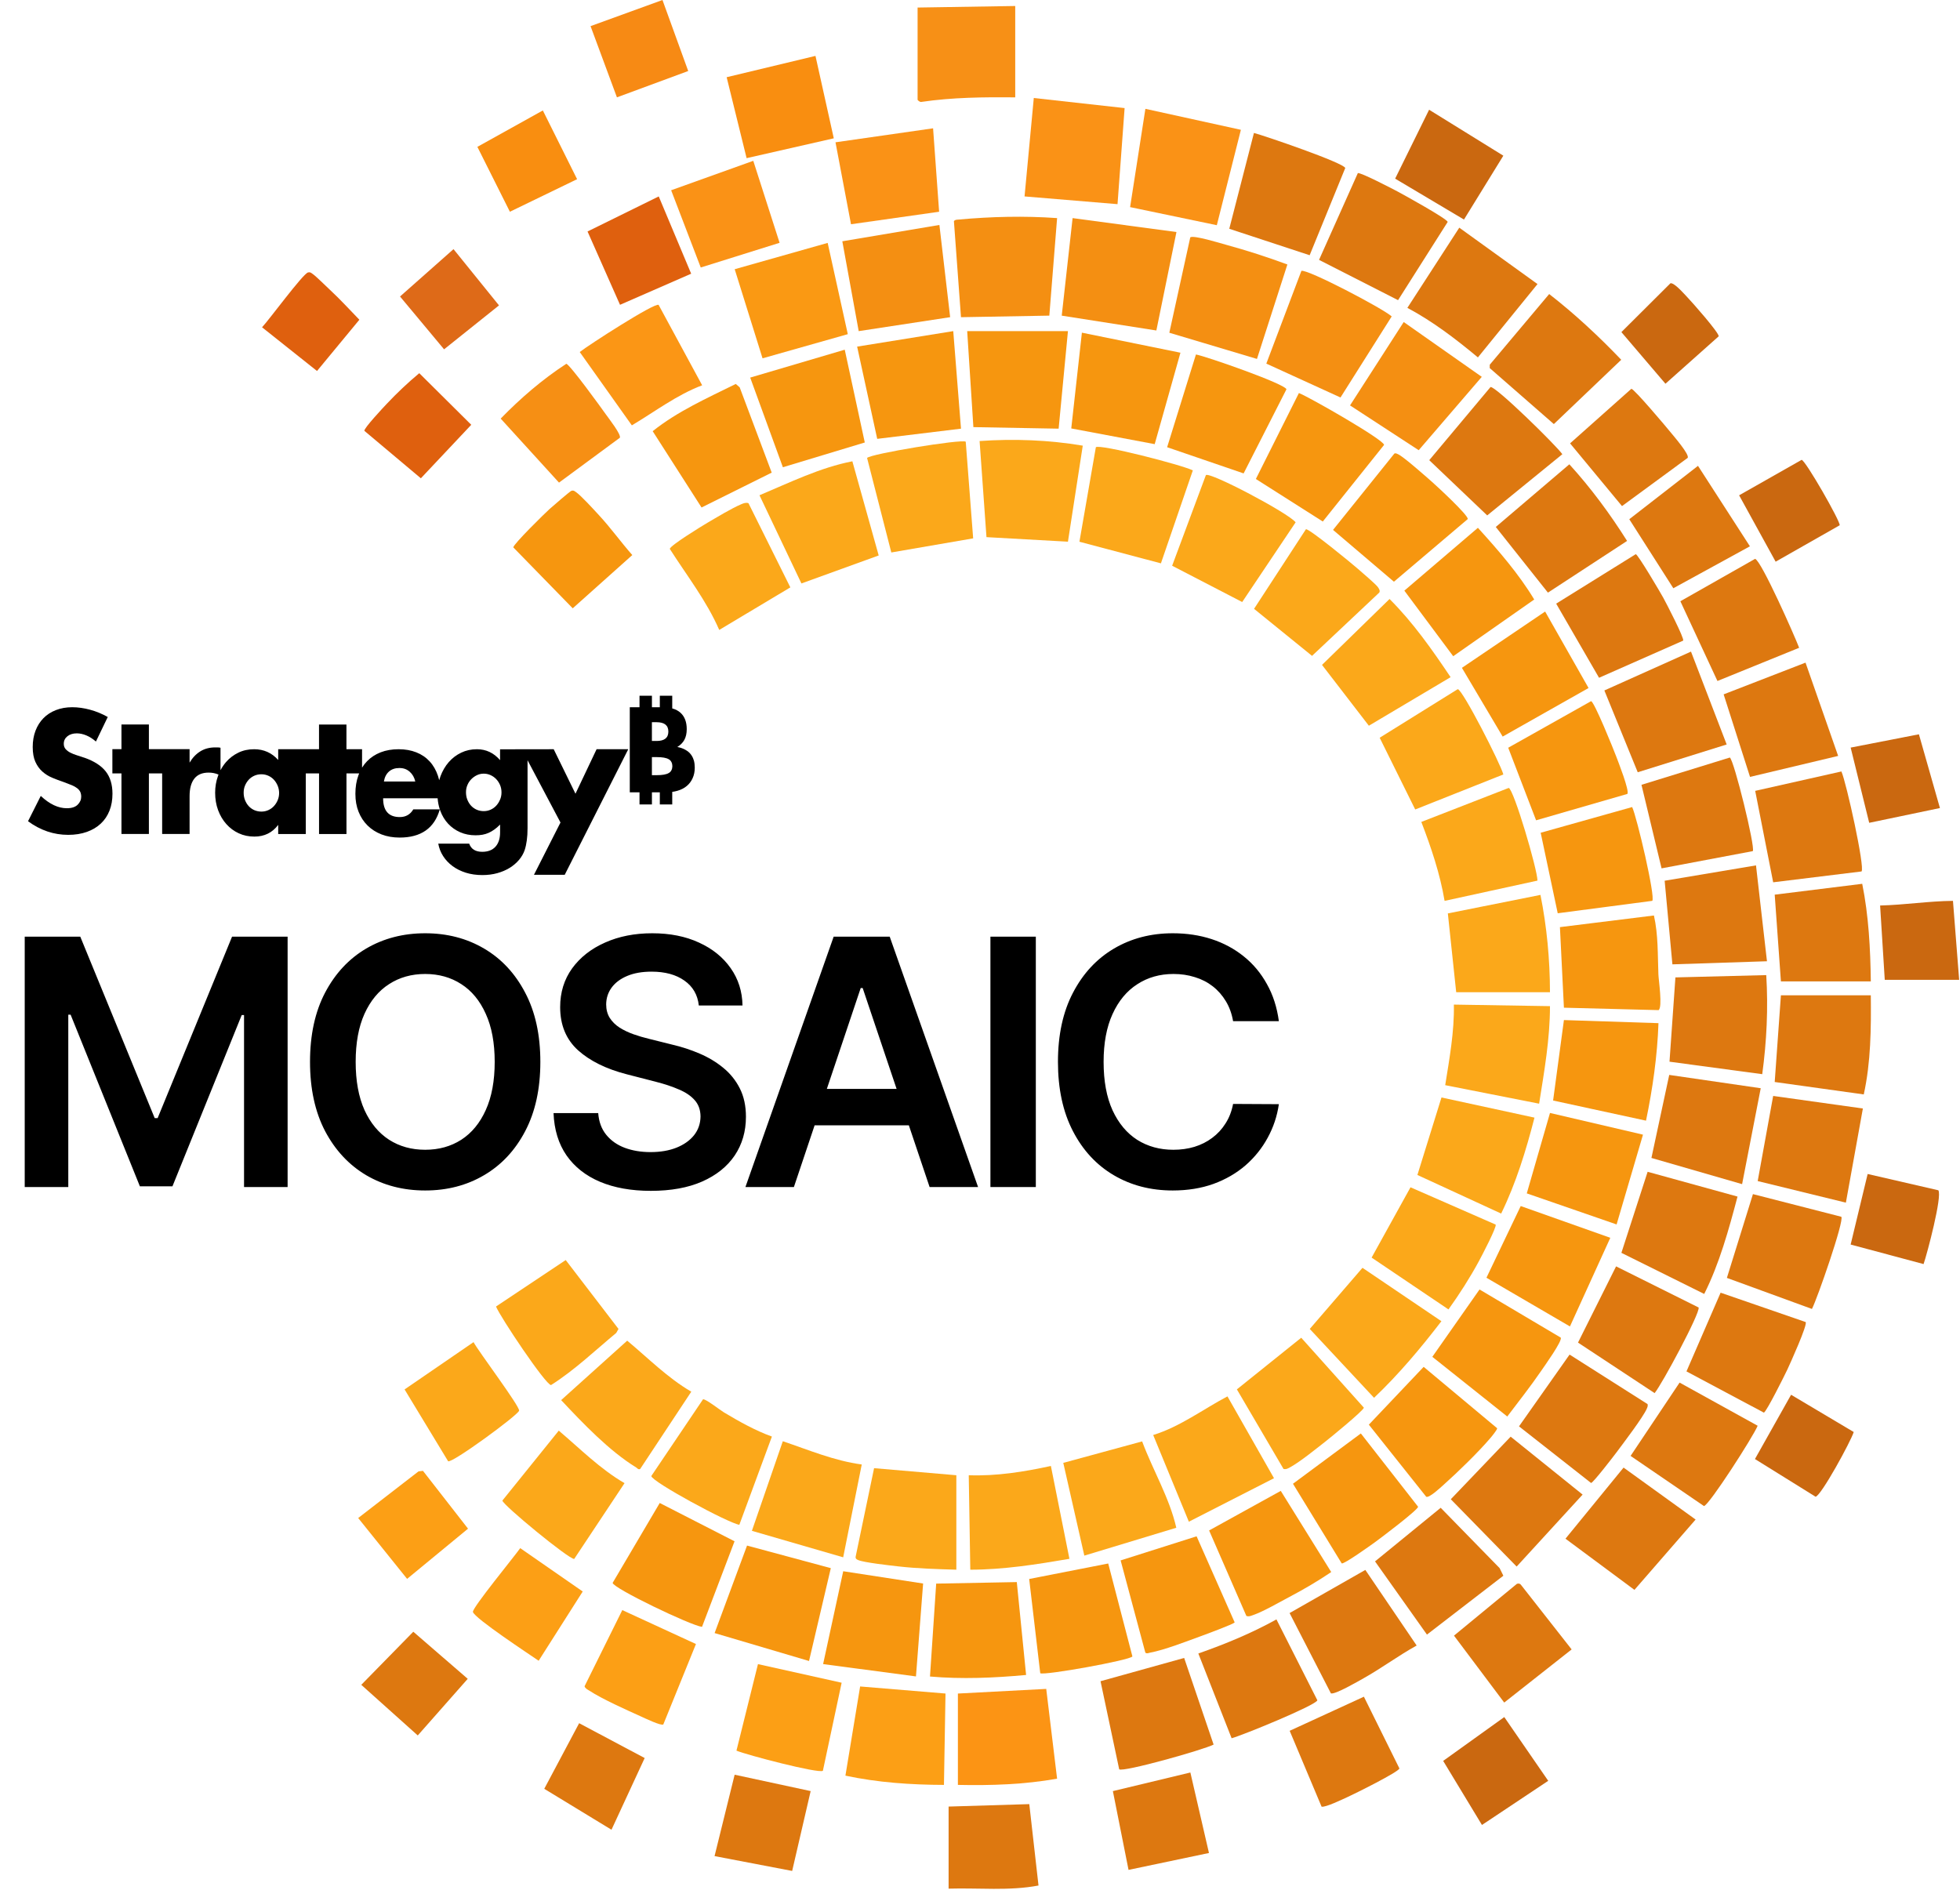 <svg width="448" height="432" xmlns="http://www.w3.org/2000/svg" xmlns:xlink="http://www.w3.org/1999/xlink" xml:space="preserve" overflow="hidden"><g transform="translate(-104 -164)"><g><path d="M19.268 173.215C18.717 173.017 18.154 172.838 17.591 172.665 17.028 172.491 16.52 172.293 16.068 172.058 15.616 171.829 15.257 171.55 14.979 171.235 14.7 170.919 14.564 170.516 14.564 170.027 14.564 169.322 14.843 168.746 15.394 168.306 15.944 167.867 16.663 167.644 17.541 167.644 18.235 167.644 18.946 167.799 19.689 168.102 20.426 168.405 21.169 168.876 21.905 169.514L24.604 163.905C23.31 163.174 21.961 162.617 20.556 162.239 19.151 161.862 17.801 161.67 16.508 161.67 15.121 161.67 13.871 161.893 12.751 162.332 11.63 162.772 10.683 163.391 9.91 164.183 9.136 164.976 8.535 165.929 8.108 167.044 7.681 168.158 7.471 169.396 7.471 170.764 7.471 172.132 7.675 173.265 8.077 174.156 8.48 175.048 9.012 175.785 9.668 176.373 10.324 176.961 11.073 177.431 11.915 177.784 12.757 178.137 13.617 178.465 14.49 178.756 15.226 179.022 15.858 179.27 16.378 179.487 16.898 179.703 17.319 179.945 17.64 180.198 17.962 180.452 18.191 180.737 18.334 181.04 18.47 181.344 18.544 181.709 18.544 182.124 18.544 182.811 18.272 183.418 17.733 183.956 17.189 184.495 16.365 184.761 15.257 184.761 14.286 184.761 13.308 184.532 12.317 184.068 11.327 183.604 10.324 182.898 9.309 181.944L6.4 187.732C9.216 189.806 12.274 190.846 15.573 190.846 17.164 190.846 18.587 190.617 19.85 190.165 21.107 189.714 22.171 189.076 23.032 188.259 23.898 187.442 24.554 186.457 25.006 185.306 25.458 184.161 25.681 182.873 25.681 181.455 25.681 179.356 25.167 177.648 24.14 176.342 23.112 175.036 21.49 173.989 19.274 173.209L19.268 173.215Z" fill="#000000" fill-rule="nonzero" fill-opacity="1" transform="matrix(1.001 0 0 1 104 164)"/><path d="M131.399 181.431C129.747 178.045 128.094 174.659 126.435 171.272 122.35 171.278 118.265 171.284 114.186 171.291L114.186 173.767C112.756 172.108 110.992 171.272 108.894 171.272 107.6 171.272 106.405 171.532 105.31 172.058 104.214 172.585 103.267 173.303 102.469 174.219 101.67 175.135 101.045 176.212 100.581 177.444 100.469 177.741 100.371 178.045 100.29 178.354 100.21 178.014 100.116 177.686 100.011 177.37 99.572 176.064 98.941 174.956 98.105 174.052 97.275 173.148 96.26 172.455 95.059 171.984 93.859 171.508 92.51 171.272 91.012 171.272 89.514 171.272 88.121 171.508 86.908 171.984 85.695 172.461 84.661 173.136 83.813 174.021 83.386 174.46 83.003 174.949 82.674 175.488L82.674 171.272 79.109 171.272 79.109 165.626 72.845 165.626 72.845 171.272C69.738 171.272 66.631 171.272 63.523 171.272L63.523 173.73C62.069 172.096 60.237 171.272 58.021 171.272 56.709 171.272 55.508 171.532 54.425 172.058 53.341 172.585 52.407 173.297 51.621 174.2 51.132 174.764 50.711 175.389 50.352 176.07L50.352 170.932C50.098 170.882 49.875 170.857 49.677 170.857L49.139 170.857C47.845 170.857 46.719 171.155 45.747 171.755 44.775 172.356 43.958 173.216 43.29 174.337L43.29 171.26 33.999 171.26 33.999 165.614 27.735 165.614 27.735 171.26 25.661 171.26 25.661 176.794 27.735 176.794 27.735 186.198 27.735 190.649 33.999 190.649C33.999 186.031 33.999 181.412 33.999 176.794L37.026 176.794 37.026 190.649 43.29 190.649 43.29 186.198 43.29 182.001C43.29 180.243 43.655 178.905 44.379 177.989 45.103 177.073 46.192 176.615 47.647 176.615 48.445 176.615 49.194 176.763 49.9 177.067 49.857 177.166 49.819 177.271 49.782 177.376 49.343 178.583 49.126 179.865 49.126 181.208 49.126 182.651 49.349 183.981 49.801 185.201 50.253 186.421 50.878 187.485 51.689 188.389 52.493 189.293 53.441 189.999 54.523 190.494 55.607 190.996 56.795 191.243 58.089 191.243 60.373 191.243 62.186 190.352 63.523 188.569L63.523 190.655 69.825 190.655 69.825 176.8 72.852 176.8 72.852 190.655 79.115 190.655 79.115 176.8 82.012 176.8C81.956 176.943 81.894 177.079 81.845 177.228 81.38 178.484 81.152 179.896 81.152 181.462 81.152 183.028 81.393 184.347 81.876 185.566 82.358 186.786 83.045 187.838 83.937 188.717 84.829 189.596 85.893 190.277 87.137 190.754 88.381 191.231 89.755 191.466 91.253 191.466 96.143 191.466 99.201 189.318 100.427 185.015 100.463 185.121 100.494 185.226 100.531 185.325 100.959 186.483 101.559 187.479 102.332 188.309 103.107 189.138 104.023 189.788 105.087 190.253 106.146 190.717 107.316 190.946 108.584 190.946 109.16 190.946 109.692 190.903 110.175 190.816 110.658 190.729 111.122 190.587 111.561 190.395 112.001 190.197 112.434 189.949 112.861 189.646 113.288 189.343 113.734 188.959 114.192 188.494L114.192 190.29C114.192 191.683 113.839 192.772 113.14 193.552 112.434 194.332 111.425 194.722 110.113 194.722 108.566 194.722 107.575 194.097 107.136 192.853L100.074 192.853C100.259 193.88 100.624 194.828 101.181 195.694 101.732 196.561 102.444 197.316 103.31 197.966 104.177 198.616 105.186 199.118 106.337 199.489 107.489 199.854 108.757 200.04 110.144 200.04 111.37 200.04 112.502 199.892 113.555 199.601 114.607 199.309 115.541 198.907 116.377 198.393 117.206 197.879 117.918 197.273 118.506 196.58 119.094 195.886 119.528 195.131 119.806 194.326 120.016 193.688 120.178 192.958 120.289 192.128 120.406 191.299 120.462 190.358 120.462 189.306L120.462 173.792 127.983 188.024 121.929 199.972 128.954 199.972C133.788 190.407 138.622 180.837 143.457 171.272L136.227 171.272C134.624 174.659 133.014 178.045 131.412 181.431L131.399 181.431ZM63.406 182.929C63.189 183.443 62.899 183.895 62.539 184.285 62.181 184.675 61.753 184.978 61.258 185.201 60.763 185.424 60.237 185.529 59.686 185.529 59.135 185.529 58.572 185.418 58.077 185.201 57.581 184.978 57.155 184.675 56.795 184.285 56.437 183.895 56.158 183.437 55.947 182.911 55.737 182.384 55.638 181.815 55.638 181.208 55.638 180.602 55.743 180.075 55.947 179.58 56.158 179.078 56.437 178.633 56.795 178.243 57.155 177.853 57.581 177.549 58.077 177.327 58.572 177.104 59.11 176.998 59.686 176.998 60.261 176.998 60.763 177.11 61.258 177.327 61.753 177.549 62.181 177.853 62.539 178.243 62.899 178.633 63.183 179.091 63.406 179.617 63.622 180.143 63.734 180.7 63.734 181.283 63.734 181.864 63.622 182.421 63.406 182.929ZM88.82 176.373C89.433 175.835 90.219 175.569 91.191 175.569 92.163 175.569 92.9 175.847 93.543 176.41 94.187 176.974 94.614 177.716 94.824 178.645L87.663 178.645C87.824 177.667 88.214 176.912 88.82 176.373ZM94.373 185.021C93.679 186.192 92.652 186.78 91.291 186.78 88.752 186.78 87.484 185.35 87.484 182.49L99.931 182.49C99.999 183.387 100.166 184.229 100.427 185.015L94.373 185.015 94.373 185.021ZM114.174 182.805C113.957 183.332 113.666 183.79 113.307 184.18 112.948 184.57 112.521 184.873 112.026 185.096 111.53 185.319 111.004 185.424 110.453 185.424 109.902 185.424 109.339 185.313 108.844 185.096 108.349 184.873 107.922 184.57 107.563 184.18 107.204 183.79 106.925 183.332 106.715 182.805 106.504 182.279 106.405 181.709 106.405 181.103 106.405 180.496 106.517 179.964 106.733 179.456 106.95 178.942 107.247 178.497 107.619 178.119 107.99 177.741 108.417 177.438 108.9 177.203 109.383 176.974 109.902 176.856 110.46 176.856 111.017 176.856 111.506 176.968 112.001 177.184 112.496 177.407 112.929 177.71 113.3 178.1 113.672 178.491 113.963 178.942 114.186 179.456 114.403 179.97 114.514 180.533 114.514 181.14 114.514 181.747 114.403 182.285 114.186 182.805L114.174 182.805Z" fill="#000000" fill-rule="nonzero" fill-opacity="1" transform="matrix(1.001 0 0 1 104 164)"/><path d="M158.427 173.829C158.291 173.316 158.055 172.851 157.734 172.436 157.424 172.022 157.009 171.681 156.496 171.403 155.994 171.112 155.388 170.895 154.663 170.759 155.388 170.313 155.92 169.768 156.267 169.131 156.626 168.475 156.812 167.657 156.812 166.679 156.812 165.063 156.347 163.825 155.419 162.965 154.911 162.494 154.268 162.154 153.5 161.943L153.5 159.04 150.665 159.04 150.665 161.671 148.864 161.671 148.864 159.04 146.029 159.04 146.029 161.671 143.807 161.671 143.807 181.128 146.029 181.128 146.029 183.889 148.864 183.889 148.864 181.128 150.665 181.128 150.665 183.889 153.5 183.889 153.5 181.023C153.927 180.961 154.336 180.881 154.719 180.763 155.542 180.521 156.242 180.162 156.812 179.68 157.393 179.196 157.845 178.602 158.154 177.897 158.483 177.191 158.644 176.38 158.644 175.47 158.644 174.888 158.575 174.337 158.439 173.817L158.427 173.829ZM152.615 167.243C152.615 168.673 151.717 169.385 149.916 169.385L148.858 169.385 148.858 165.094 149.916 165.094C151.717 165.094 152.615 165.806 152.615 167.236L152.615 167.243ZM152.701 176.714C152.15 177.042 151.241 177.203 149.965 177.203L148.858 177.203 148.858 173.074 149.965 173.074C151.241 173.074 152.15 173.235 152.701 173.563 153.803 174.139 153.809 176.139 152.701 176.714Z" fill="#000000" fill-rule="nonzero" fill-opacity="1" transform="matrix(1.001 0 0 1 104 164)"/><path d="M268.634 53.044 264.047 75.549 242.44 72.155 244.92 49.857 268.634 53.044Z" fill="#F48F12" fill-rule="nonzero" fill-opacity="1" transform="matrix(1.001 0 0 1 104 164)"/><path d="M287.02 82.051 267.008 76.064 271.791 54.254C272.547 53.7 278.691 55.608 280.032 55.974 284.734 57.259 289.397 58.765 293.964 60.462L287.019 82.051 287.02 82.051Z" fill="#F48F12" fill-rule="nonzero" fill-opacity="1" transform="matrix(1.001 0 0 1 104 164)"/><path d="M258.05 47.347 261.541 24.879 283.348 29.673 277.852 51.481 258.05 47.347Z" fill="#FA9216" fill-rule="nonzero" fill-opacity="1" transform="matrix(1.001 0 0 1 104 164)"/><path d="M241.381 49.857 239.606 72.152 219.434 72.511 217.82 50.557C218.079 50.195 218.496 50.23 218.886 50.193 226.344 49.506 233.911 49.327 241.379 49.857L241.381 49.857Z" fill="#F48F12" fill-rule="nonzero" fill-opacity="1" transform="matrix(1.001 0 0 1 104 164)"/><path d="M243.857 123.829 225.254 122.789 223.683 100.821C231.517 100.269 239.514 100.568 247.242 101.876L243.857 123.829Z" fill="#FBA81A" fill-rule="nonzero" fill-opacity="1" transform="matrix(1.001 0 0 1 104 164)"/><path d="M222.217 123.068 203.525 126.294 197.993 104.693C198.671 103.769 219.586 100.309 220.52 100.973L222.215 123.068 222.217 123.068Z" fill="#FBA81A" fill-rule="nonzero" fill-opacity="1" transform="matrix(1.001 0 0 1 104 164)"/><path d="M265.09 128.782 246.479 123.84 250.23 102.24C251.03 101.426 269.984 106.303 272.375 107.531L265.088 128.781 265.09 128.782Z" fill="#FBA81A" fill-rule="nonzero" fill-opacity="1" transform="matrix(1.001 0 0 1 104 164)"/><path d="M243.858 75.693 241.732 97.993 222.265 97.639 220.851 75.693 243.858 75.693Z" fill="#F6960F" fill-rule="nonzero" fill-opacity="1" transform="matrix(1.001 0 0 1 104 164)"/><path d="M255.18 46.671 233.948 44.902 236.06 22.403 256.797 24.707 255.18 46.671Z" fill="#FA9216" fill-rule="nonzero" fill-opacity="1" transform="matrix(1.001 0 0 1 104 164)"/><path d="M306.093 90.865 289.156 83.122 297.166 61.916C298.557 61.488 315.646 70.437 317.785 72.331L306.093 90.865Z" fill="#F48F12" fill-rule="nonzero" fill-opacity="1" transform="matrix(1.001 0 0 1 104 164)"/><path d="M318.402 103.674C318.726 103.544 318.955 103.707 319.232 103.831 320.48 104.383 325.648 108.972 327.034 110.196 328.182 111.212 335.331 117.814 335.152 118.659L318.294 132.978 304.391 121.134 318.402 103.674Z" fill="#F6960F" fill-rule="nonzero" fill-opacity="1" transform="matrix(1.001 0 0 1 104 164)"/><path d="M319.236 68.614 301.193 59.409 310.044 39.593C310.452 39.239 318.024 43.194 319.128 43.78 320.512 44.516 330.566 50.073 330.563 50.743L319.237 68.614 319.236 68.614Z" fill="#DD7810" fill-rule="nonzero" fill-opacity="1" transform="matrix(1.001 0 0 1 104 164)"/><path d="M263.667 101.531 244.615 97.94 247.043 76.047 269.547 80.63 263.667 101.531Z" fill="#F6960F" fill-rule="nonzero" fill-opacity="1" transform="matrix(1.001 0 0 1 104 164)"/><path d="M386.128 148.954 394.275 170.186 373.965 176.537 366.346 157.836 386.128 148.954Z" fill="#DD7810" fill-rule="nonzero" fill-opacity="1" transform="matrix(1.001 0 0 1 104 164)"/><path d="M231.822 1.371 231.822 22.253C224.663 22.191 217.469 22.249 210.375 23.299 210.079 23.38 209.526 22.936 209.526 22.784L209.526 1.725 231.822 1.371Z" fill="#F79016" fill-rule="nonzero" fill-opacity="1" transform="matrix(1.001 0 0 1 104 164)"/><path d="M194.631 105.45 200.644 126.978 183 133.376 173.424 113.215C180.333 110.31 187.256 106.885 194.629 105.452L194.631 105.45Z" fill="#FBA81A" fill-rule="nonzero" fill-opacity="1" transform="matrix(1.001 0 0 1 104 164)"/><path d="M299.048 58.345 280.695 52.3 286.33 30.391C288.844 31.062 306.829 37.215 307.179 38.409L299.05 58.344 299.048 58.345Z" fill="#DD7810" fill-rule="nonzero" fill-opacity="1" transform="matrix(1.001 0 0 1 104 164)"/><path d="M308.271 92.675 320.528 73.615 338.355 86.146 323.952 102.915 308.271 92.675Z" fill="#F48F12" fill-rule="nonzero" fill-opacity="1" transform="matrix(1.001 0 0 1 104 164)"/><path d="M275.357 108.607C276.249 107.804 294.148 117.243 295.849 119.4L283.646 137.623 267.65 129.326 275.357 108.607Z" fill="#FBA81A" fill-rule="nonzero" fill-opacity="1" transform="matrix(1.001 0 0 1 104 164)"/><path d="M189.71 358.477 184.736 379.702 163.177 373.318 170.582 353.315 189.71 358.477Z" fill="#F6960F" fill-rule="nonzero" fill-opacity="1" transform="matrix(1.001 0 0 1 104 164)"/><path d="M340.352 88.473C341.539 88.276 355.232 101.7 356.752 103.829L339.594 117.823 326.358 105.196 340.352 88.473Z" fill="#DD7810" fill-rule="nonzero" fill-opacity="1" transform="matrix(1.001 0 0 1 104 164)"/><path d="M425.066 199.214 404.893 201.692 400.787 180.789 420.474 176.355C421.594 178.873 425.901 198.398 425.066 199.214Z" fill="#DD7810" fill-rule="nonzero" fill-opacity="1" transform="matrix(1.001 0 0 1 104 164)"/><path d="M340.17 84.144 340.176 83.373 353.747 67.216C359.626 71.801 365.053 76.855 370.198 82.244L354.81 96.944 340.17 84.146 340.17 84.144Z" fill="#DD7810" fill-rule="nonzero" fill-opacity="1" transform="matrix(1.001 0 0 1 104 164)"/><path d="M192.892 79.94 197.468 101.152 178.765 106.811 171.303 86.316 192.892 79.94Z" fill="#F6960F" fill-rule="nonzero" fill-opacity="1" transform="matrix(1.001 0 0 1 104 164)"/><path d="M396.752 273.537C394.752 281.092 392.63 288.836 389.146 295.795L370.234 286.397 376.224 267.869 396.752 273.535 396.752 273.537Z" fill="#DD7810" fill-rule="nonzero" fill-opacity="1" transform="matrix(1.001 0 0 1 104 164)"/><path d="M384.336 146.447 365.13 154.937 355.341 137.991 373.517 126.68C374.083 126.848 379.139 135.438 379.821 136.685 380.502 137.933 384.669 145.974 384.336 146.448L384.336 146.447Z" fill="#DD7810" fill-rule="nonzero" fill-opacity="1" transform="matrix(1.001 0 0 1 104 164)"/><path d="M216.96 72.506 196.079 75.696 192.338 55.157 214.506 51.425 216.96 72.506Z" fill="#F48F12" fill-rule="nonzero" fill-opacity="1" transform="matrix(1.001 0 0 1 104 164)"/><path d="M358.349 106.139C363.27 111.545 367.638 117.469 371.533 123.654L353.459 135.475 341.552 120.465 358.349 106.139Z" fill="#DD7810" fill-rule="nonzero" fill-opacity="1" transform="matrix(1.001 0 0 1 104 164)"/><path d="M296.598 89.85C299.011 90.791 316.06 100.566 316.042 101.706L302.052 119.218 286.767 109.497 296.596 89.85 296.598 89.85Z" fill="#F6960F" fill-rule="nonzero" fill-opacity="1" transform="matrix(1.001 0 0 1 104 164)"/><path d="M321.363 70.377 333.216 52.047 351.078 64.937 337.469 81.704C332.445 77.512 327.155 73.463 321.363 70.377Z" fill="#DD7810" fill-rule="nonzero" fill-opacity="1" transform="matrix(1.001 0 0 1 104 164)"/><path d="M218.374 337.242 218.374 358.829C213.98 358.698 209.514 358.573 205.146 358.077 203.341 357.875 197.264 357.197 195.974 356.634 195.581 356.464 195.334 356.342 195.381 355.853L199.591 335.622 218.374 337.238 218.374 337.242Z" fill="#FBA81A" fill-rule="nonzero" fill-opacity="1" transform="matrix(1.001 0 0 1 104 164)"/><path d="M217.668 75.693 219.437 97.993 200.306 100.322 195.721 79.237 217.668 75.693Z" fill="#F6960F" fill-rule="nonzero" fill-opacity="1" transform="matrix(1.001 0 0 1 104 164)"/><path d="M293.081 335.798 282.433 317.609 297.126 305.804 311.432 321.795C311.311 322.493 303.757 328.669 302.571 329.594 300.345 331.328 296.953 334.106 294.594 335.418 294.118 335.683 293.652 335.949 293.081 335.798Z" fill="#FBA81A" fill-rule="nonzero" fill-opacity="1" transform="matrix(1.001 0 0 1 104 164)"/><path d="M266.506 102.233 273.085 81.032C275.587 81.511 293.497 87.777 293.75 88.993L283.972 108.22 266.506 102.233Z" fill="#F6960F" fill-rule="nonzero" fill-opacity="1" transform="matrix(1.001 0 0 1 104 164)"/><path d="M311.113 289.821 329.136 302.024C324.403 308.2 319.397 314.164 313.755 319.536L299.075 303.794 311.113 289.821Z" fill="#FBA81A" fill-rule="nonzero" fill-opacity="1" transform="matrix(1.001 0 0 1 104 164)"/><path d="M188.992 55.526 193.589 76.39 174.122 81.913 167.762 61.541 188.992 55.526Z" fill="#FA9913" fill-rule="nonzero" fill-opacity="1" transform="matrix(1.001 0 0 1 104 164)"/><path d="M358.486 303.222 339.421 292.09 347.245 275.701 367.702 282.958 358.486 303.222Z" fill="#F6960F" fill-rule="nonzero" fill-opacity="1" transform="matrix(1.001 0 0 1 104 164)"/><path d="M337.469 120.656C342.118 125.783 346.778 131.147 350.33 137.046L331.83 150.011 320.675 135.02 337.469 120.656Z" fill="#F6960F" fill-rule="nonzero" fill-opacity="1" transform="matrix(1.001 0 0 1 104 164)"/><path d="M402.394 245.555 381.219 242.702 382.57 223.433 403.312 222.908C403.776 230.469 403.408 238.068 402.394 245.555Z" fill="#DD7810" fill-rule="nonzero" fill-opacity="1" transform="matrix(1.001 0 0 1 104 164)"/><path d="M402.051 248.768 397.798 270.692 377.091 264.705 381.158 245.724 402.051 248.768Z" fill="#DD7810" fill-rule="nonzero" fill-opacity="1" transform="matrix(1.001 0 0 1 104 164)"/><path d="M344.95 328.419 361.379 341.661 346.317 358.115 331.28 342.726 344.95 328.419Z" fill="#DD7810" fill-rule="nonzero" fill-opacity="1" transform="matrix(1.001 0 0 1 104 164)"/><path d="M376.208 320.976C376.323 321.357 376.182 321.667 376.038 322.01 375.245 323.914 370.598 330.016 369.088 332.048 368.422 332.941 363.76 339.005 363.306 339.005L346.854 326.064 358.403 309.655 376.211 320.976 376.208 320.976Z" fill="#DD7810" fill-rule="nonzero" fill-opacity="1" transform="matrix(1.001 0 0 1 104 164)"/><path d="M239.962 335.117 244.196 356.339C236.722 357.626 229.178 358.822 221.56 358.832L221.206 337.238C227.542 337.466 233.816 336.454 239.964 335.117L239.962 335.117Z" fill="#FBA81A" fill-rule="nonzero" fill-opacity="1" transform="matrix(1.001 0 0 1 104 164)"/><path d="M369.021 289.49 387.872 298.894C388.24 300.156 379.53 316.39 377.821 318.462L360.326 306.914 369.021 289.49Z" fill="#DD7810" fill-rule="nonzero" fill-opacity="1" transform="matrix(1.001 0 0 1 104 164)"/><path d="M160.301 371.898C157.73 371.597 139.993 363.066 139.892 361.843L150.646 343.581 167.728 352.336 160.301 371.898Z" fill="#F6960F" fill-rule="nonzero" fill-opacity="1" transform="matrix(1.001 0 0 1 104 164)"/><path d="M353.926 230.002C353.93 237.516 352.614 244.919 351.446 252.3L330.003 248.069C330.97 241.98 332.099 235.863 331.981 229.65L353.926 230.004 353.926 230.002Z" fill="#FBA81A" fill-rule="nonzero" fill-opacity="1" transform="matrix(1.001 0 0 1 104 164)"/><path d="M420.451 278.151C421.187 278.979 414.928 296.965 413.744 299.223L394.323 292.127 400.272 272.973 420.451 278.151Z" fill="#DD7810" fill-rule="nonzero" fill-opacity="1" transform="matrix(1.001 0 0 1 104 164)"/><path d="M400.243 194.565 379.408 198.505 374.819 179.405 394.995 173.171C395.942 173.739 400.842 193.635 400.243 194.564L400.243 194.565Z" fill="#DD7810" fill-rule="nonzero" fill-opacity="1" transform="matrix(1.001 0 0 1 104 164)"/><path d="M284.603 369.402 276.093 349.859 292.455 340.813 303.975 359.37C300.938 361.43 297.717 363.318 294.476 365.03 292.225 366.221 288.468 368.4 286.229 369.171 285.699 369.354 285.184 369.619 284.603 369.402Z" fill="#F6960F" fill-rule="nonzero" fill-opacity="1" transform="matrix(1.001 0 0 1 104 164)"/><path d="M325.658 342.147 312.566 325.677 325.085 312.461 341.866 326.496C341.92 326.797 340.624 328.378 340.304 328.752 337.574 331.965 332.874 336.531 329.69 339.376 328.989 340 326.317 342.528 325.658 342.147Z" fill="#F6960F" fill-rule="nonzero" fill-opacity="1" transform="matrix(1.001 0 0 1 104 164)"/><path d="M350.387 255.489C348.477 262.954 346.147 270.527 342.778 277.42L323.654 268.597 329.152 250.883 350.387 255.489Z" fill="#FBA81A" fill-rule="nonzero" fill-opacity="1" transform="matrix(1.001 0 0 1 104 164)"/><path d="M356.378 305.771C356.858 306.443 352.608 312.362 351.882 313.429 349.45 316.988 346.762 320.381 344.173 323.814L327.062 310.168 337.843 294.772 356.378 305.771Z" fill="#F6960F" fill-rule="nonzero" fill-opacity="1" transform="matrix(1.001 0 0 1 104 164)"/><path d="M351.069 201.306 329.862 205.939C328.819 199.729 326.794 193.739 324.55 187.892L344.506 180.118C345.68 180.479 351.05 198.708 351.069 201.306Z" fill="#FBA81A" fill-rule="nonzero" fill-opacity="1" transform="matrix(1.001 0 0 1 104 164)"/><path d="M218.728 387.142 238.901 386.08 241.38 406.605C233.906 407.936 226.316 408.189 218.728 408.026L218.728 387.142Z" fill="#FC9414" fill-rule="nonzero" fill-opacity="1" transform="matrix(1.001 0 0 1 104 164)"/><path d="M377.28 205.932 355.696 208.77 351.802 190.366 372.694 184.491C373.792 186.848 378.067 205.165 377.28 205.932Z" fill="#F6960F" fill-rule="nonzero" fill-opacity="1" transform="matrix(1.001 0 0 1 104 164)"/><path d="M310.741 327.686 323.818 344.448C323.683 345.245 315.219 351.645 313.895 352.598 312.883 353.325 306.971 357.568 306.372 357.395L295.242 339.184 310.741 327.686Z" fill="#F6960F" fill-rule="nonzero" fill-opacity="1" transform="matrix(1.001 0 0 1 104 164)"/><path d="M332.512 226.818 330.605 208.804 351.754 204.569C353.21 211.847 353.914 219.368 353.926 226.818L332.512 226.818Z" fill="#FBA81A" fill-rule="nonzero" fill-opacity="1" transform="matrix(1.001 0 0 1 104 164)"/><path d="M157.852 318.135 146.169 335.821C145.652 335.971 145.569 335.645 145.288 335.472 139.105 331.683 133.077 325.334 128.133 320.064L143.216 306.475C148.004 310.462 152.432 314.978 157.852 318.135Z" fill="#FBA81A" fill-rule="nonzero" fill-opacity="1" transform="matrix(1.001 0 0 1 104 164)"/><path d="M311.763 358.88 323.485 376.166C319.321 378.464 315.489 381.338 311.338 383.664 310.089 384.365 304.867 387.411 303.906 387.107L294.467 368.746 311.763 358.883 311.763 358.88Z" fill="#DD7810" fill-rule="nonzero" fill-opacity="1" transform="matrix(1.001 0 0 1 104 164)"/><path d="M412.278 151.477 419.728 172.803 399.606 177.597 393.581 158.729 412.278 151.477Z" fill="#DD7810" fill-rule="nonzero" fill-opacity="1" transform="matrix(1.001 0 0 1 104 164)"/><path d="M260.798 329.498C263.255 336.102 267.038 342.39 268.601 349.242L247.599 355.613 242.793 334.41 260.798 329.501 260.798 329.498Z" fill="#FBA81A" fill-rule="nonzero" fill-opacity="1" transform="matrix(1.001 0 0 1 104 164)"/><path d="M371.594 181.49 350.755 187.521 344.39 170.931 363.306 160.288C364.006 160.302 368.502 171.445 369.056 172.934 369.501 174.126 372.15 180.842 371.594 181.49Z" fill="#F6960F" fill-rule="nonzero" fill-opacity="1" transform="matrix(1.001 0 0 1 104 164)"/><path d="M357.11 230.359 356.198 211.941 377.661 209.278C378.666 213.716 378.506 218.266 378.685 222.762 378.739 224.148 379.674 230.237 378.723 230.913L357.11 230.359Z" fill="#F6960F" fill-rule="nonzero" fill-opacity="1" transform="matrix(1.001 0 0 1 104 164)"/><path d="M378.701 233.895C378.438 241.401 377.373 248.853 375.856 256.183L354.64 251.577 357.11 233.185 378.701 233.893 378.701 233.895Z" fill="#F6960F" fill-rule="nonzero" fill-opacity="1" transform="matrix(1.001 0 0 1 104 164)"/><path d="M215.899 387.142 215.545 408.026C208.013 408.006 200.413 407.488 193.046 405.91L196.405 385.523 215.899 387.139 215.899 387.142Z" fill="#FC9F15" fill-rule="nonzero" fill-opacity="1" transform="matrix(1.001 0 0 1 104 164)"/><path d="M323.152 185.043 315.038 168.646 332.87 157.54C333.978 157.63 342.65 174.608 343.277 177.039L323.152 185.045 323.152 185.043Z" fill="#FBA81A" fill-rule="nonzero" fill-opacity="1" transform="matrix(1.001 0 0 1 104 164)"/><path d="M400.97 197.825 403.475 219.741 381.882 220.449 380.112 201.334 400.97 197.825Z" fill="#DD7810" fill-rule="nonzero" fill-opacity="1" transform="matrix(1.001 0 0 1 104 164)"/><path d="M352.819 139.796 362.736 157.278 343.123 168.381 333.818 152.667 352.819 139.796Z" fill="#F6960F" fill-rule="nonzero" fill-opacity="1" transform="matrix(1.001 0 0 1 104 164)"/><path d="M270.396 379.005 277.119 398.806C274.79 400.013 256.415 405.19 255.56 404.458L251.297 384.323 270.395 379.005 270.396 379.005Z" fill="#DD7810" fill-rule="nonzero" fill-opacity="1" transform="matrix(1.001 0 0 1 104 164)"/><path d="M312.568 165.898 301.874 151.993 317.294 136.93C322.65 142.272 327.027 148.524 331.235 154.799L312.568 165.9 312.568 165.898Z" fill="#FBA81A" fill-rule="nonzero" fill-opacity="1" transform="matrix(1.001 0 0 1 104 164)"/><path d="M412.31 302.215C412.8 302.789 408.774 311.695 408.138 313.06 407.498 314.424 403.411 322.627 402.774 322.928L385.094 313.5 392.89 295.507 412.307 302.217 412.31 302.215Z" fill="#DD7810" fill-rule="nonzero" fill-opacity="1" transform="matrix(1.001 0 0 1 104 164)"/><path d="M253.054 357.411 258.577 378.662C257.967 379.542 238.443 383.062 237.533 382.496L235.006 360.954 253.054 357.414 253.054 357.411Z" fill="#F6960F" fill-rule="nonzero" fill-opacity="1" transform="matrix(1.001 0 0 1 104 164)"/><path d="M427.187 227.526C427.267 235.091 427.2 242.81 425.578 250.184L405.242 247.344 406.659 227.526 427.187 227.526Z" fill="#DD7810" fill-rule="nonzero" fill-opacity="1" transform="matrix(1.001 0 0 1 104 164)"/><path d="M255.888 356.707 273.234 351.197 281.929 370.877C281.694 371.267 275.175 373.667 274.124 374.054 270.947 375.219 265.796 377.213 262.623 377.792 262.248 377.862 261.905 378.086 261.533 377.795L255.888 356.707Z" fill="#F6960F" fill-rule="nonzero" fill-opacity="1" transform="matrix(1.001 0 0 1 104 164)"/><path d="M280.28 319.211 290.908 337.917 271.467 347.859 263.324 328.042C269.469 326.147 274.718 322.144 280.282 319.212L280.28 319.211Z" fill="#FBA81A" fill-rule="nonzero" fill-opacity="1" transform="matrix(1.001 0 0 1 104 164)"/><path d="M375.165 259.382 369.139 279.906 348.63 272.806 353.93 254.422 375.165 259.382Z" fill="#F6960F" fill-rule="nonzero" fill-opacity="1" transform="matrix(1.001 0 0 1 104 164)"/><path d="M196.774 334.778 192.536 356 171.69 349.946 178.751 329.462C184.684 331.466 190.496 333.939 196.774 334.778Z" fill="#FBA81A" fill-rule="nonzero" fill-opacity="1" transform="matrix(1.001 0 0 1 104 164)"/><path d="M343.28 360.208 325.834 373.667 313.98 356.931 328.973 344.678 342.429 358.47 343.28 360.208Z" fill="#DD7810" fill-rule="nonzero" fill-opacity="1" transform="matrix(1.001 0 0 1 104 164)"/><path d="M401.35 325.92C400.403 328.304 390.269 344.09 389.088 344.282L372.333 332.819 383.523 316.059 401.347 325.923 401.35 325.92Z" fill="#DD7810" fill-rule="nonzero" fill-opacity="1" transform="matrix(1.001 0 0 1 104 164)"/><path d="M273.632 377.987C279.767 375.83 285.78 373.36 291.466 370.192L300.809 388.682C300.469 389.837 283.674 396.707 281.232 397.363L273.632 377.987Z" fill="#DD7810" fill-rule="nonzero" fill-opacity="1" transform="matrix(1.001 0 0 1 104 164)"/><path d="M425.376 253.399 421.494 274.924 401.357 269.989 404.89 250.529 425.376 253.399Z" fill="#DD7810" fill-rule="nonzero" fill-opacity="1" transform="matrix(1.001 0 0 1 104 164)"/><path d="M392.166 155.675 383.699 137.444 400.765 127.751C402.208 128.188 409.846 145.489 410.822 148.084L392.166 155.673 392.166 155.675Z" fill="#DD7810" fill-rule="nonzero" fill-opacity="1" transform="matrix(1.001 0 0 1 104 164)"/><path d="M176.258 328.397 168.822 348.566C166.178 348.134 148.818 338.71 148.719 337.421L160.536 319.872C161.173 319.775 164.387 322.32 165.316 322.877 168.813 324.97 172.423 327.002 176.258 328.397Z" fill="#FBA81A" fill-rule="nonzero" fill-opacity="1" transform="matrix(1.001 0 0 1 104 164)"/><path d="M168.006 87.772 168.901 88.54 176.215 108.041 160.193 116.011 149.036 98.566C154.752 93.997 161.497 90.998 168.008 87.772L168.006 87.772Z" fill="#F6960F" fill-rule="nonzero" fill-opacity="1" transform="matrix(1.001 0 0 1 104 164)"/><path d="M341.517 279.934C341.853 280.409 338.298 287.193 337.706 288.285 335.648 292.09 333.27 295.82 330.749 299.333L313.198 287.484 322.08 271.414 341.517 279.936 341.517 279.934Z" fill="#FBA81A" fill-rule="nonzero" fill-opacity="1" transform="matrix(1.001 0 0 1 104 164)"/><path d="M232.179 361.661 234.302 382.896C226.999 383.571 219.675 383.885 212.356 383.251L213.771 362.013 232.177 361.661 232.179 361.661Z" fill="#F6960F" fill-rule="nonzero" fill-opacity="1" transform="matrix(1.001 0 0 1 104 164)"/><path d="M170.906 115.024 180.469 134.275 164.231 144.001C161.347 137.346 156.817 131.561 152.94 125.471 153.072 124.675 160.285 120.239 161.511 119.52 163.693 118.241 167.055 116.202 169.28 115.257 169.802 115.036 170.336 114.831 170.908 115.026L170.906 115.024Z" fill="#FBA81A" fill-rule="nonzero" fill-opacity="1" transform="matrix(1.001 0 0 1 104 164)"/><path d="M209.155 383.229 187.953 380.406 192.543 359.181 210.786 361.99 209.155 383.229Z" fill="#F6960F" fill-rule="nonzero" fill-opacity="1" transform="matrix(1.001 0 0 1 104 164)"/><path d="M406.659 224.341 405.242 204.519 425.226 202.037C426.694 209.296 427.094 216.896 427.187 224.341L406.662 224.341 406.659 224.341Z" fill="#DD7810" fill-rule="nonzero" fill-opacity="1" transform="matrix(1.001 0 0 1 104 164)"/><path d="M314.946 135.461 299.595 149.931 286.355 139.179 298.204 120.975C299.061 120.909 308.685 128.816 310.044 130.018 310.944 130.81 314.219 133.585 314.658 134.252 314.897 134.615 315.196 135.027 314.946 135.464L314.946 135.461Z" fill="#FBA81A" fill-rule="nonzero" fill-opacity="1" transform="matrix(1.001 0 0 1 104 164)"/><path d="M357.466 351.744 370.73 335.488 387.181 347.366 373.213 363.443 357.466 351.744Z" fill="#DD7810" fill-rule="nonzero" fill-opacity="1" transform="matrix(1.001 0 0 1 104 164)"/><path d="M142.609 339.046 131.113 356.374C129.914 356.461 114.902 344.118 114.714 343.03L127.59 327.043C132.483 331.181 137.017 335.798 142.61 339.046L142.609 339.046Z" fill="#FBA81A" fill-rule="nonzero" fill-opacity="1" transform="matrix(1.001 0 0 1 104 164)"/><path d="M129.18 288.048 141.231 303.794 140.713 304.704C135.822 308.765 131.219 313.206 125.82 316.627 124.549 316.526 114.231 301.076 113.261 298.668L129.18 288.046 129.18 288.048Z" fill="#FBA81A" fill-rule="nonzero" fill-opacity="1" transform="matrix(1.001 0 0 1 104 164)"/><path d="M192.184 384.669 187.9 404.8C186.912 405.485 170.446 401.165 168.164 400.195L173.076 380.416 192.184 384.669Z" fill="#FC9F15" fill-rule="nonzero" fill-opacity="1" transform="matrix(1.001 0 0 1 104 164)"/><path d="M213.063 29.331 214.442 48.405 194.321 51.262 190.78 32.529 213.063 29.331Z" fill="#FA9216" fill-rule="nonzero" fill-opacity="1" transform="matrix(1.001 0 0 1 104 164)"/><path d="M150.391 69.697 160.333 88.076C154.527 90.278 149.563 94.086 144.277 97.236L132.38 80.472C134.265 78.963 149.535 69.092 150.393 69.699L150.391 69.697Z" fill="#FB9615" fill-rule="nonzero" fill-opacity="1" transform="matrix(1.001 0 0 1 104 164)"/><path d="M399.581 124.884 382.096 134.473 372.035 118.692 387.725 106.491 399.581 124.884Z" fill="#DD7810" fill-rule="nonzero" fill-opacity="1" transform="matrix(1.001 0 0 1 104 164)"/><path d="M186.208 12.778 190.39 31.619 170.482 36.155 165.925 17.65 186.208 12.778Z" fill="#F98E10" fill-rule="nonzero" fill-opacity="1" transform="matrix(1.001 0 0 1 104 164)"/><path d="M141.533 100.074 127.645 110.324 114.327 95.691C118.865 91.03 123.85 86.719 129.312 83.164 130.108 83.302 137.276 93.205 138.323 94.693 138.937 95.565 141.933 99.386 141.533 100.073L141.533 100.074Z" fill="#F68F14" fill-rule="nonzero" fill-opacity="1" transform="matrix(1.001 0 0 1 104 164)"/><path d="M158.916 375.821 151.464 394.202C151.004 394.598 147.183 392.752 146.401 392.4 143.108 390.912 137.482 388.394 134.604 386.502 134.168 386.218 133.668 386.032 133.476 385.482L142.097 368.067 158.916 375.821Z" fill="#FC9F15" fill-rule="nonzero" fill-opacity="1" transform="matrix(1.001 0 0 1 104 164)"/><path d="M130.495 112.184C130.986 112.053 131.148 112.242 131.504 112.481 132.677 113.268 135.662 116.574 136.802 117.806 139.471 120.688 141.78 123.937 144.381 126.884L130.78 139.059 117.206 125.128C117.275 124.353 124.314 117.422 125.463 116.387 126.103 115.81 130.18 112.27 130.497 112.185L130.495 112.184Z" fill="#F6960F" fill-rule="nonzero" fill-opacity="1" transform="matrix(1.001 0 0 1 104 164)"/><path d="M385.376 104.668 370.374 115.693 358.515 101.354 372.512 88.876C373.184 88.933 380.509 97.629 381.523 98.885 382.237 99.772 385.821 103.891 385.376 104.668Z" fill="#DD7810" fill-rule="nonzero" fill-opacity="1" transform="matrix(1.001 0 0 1 104 164)"/><path d="M172.006 36.762 178.014 55.505 160.011 61.15 153.252 43.49 172.006 36.762Z" fill="#FA9216" fill-rule="nonzero" fill-opacity="1" transform="matrix(1.001 0 0 1 104 164)"/><path d="M346.381 362.054C346.806 361.939 347.12 361.99 347.37 362.378L358.874 377.056 343.478 389.203 332.01 373.904 346.381 362.054Z" fill="#DD7810" fill-rule="nonzero" fill-opacity="1" transform="matrix(1.001 0 0 1 104 164)"/><path d="M102.323 334.035 92.384 317.621 108.13 306.809C109.146 308.773 118.769 321.568 118.534 322.48 118.265 323.52 103.144 334.605 102.323 334.035Z" fill="#FBA81A" fill-rule="nonzero" fill-opacity="1" transform="matrix(1.001 0 0 1 104 164)"/><path d="M216.604 412.979 235.031 412.419 237.135 431.027C230.391 432.307 223.444 431.53 216.606 431.741L216.606 412.982 216.604 412.979Z" fill="#DD7810" fill-rule="nonzero" fill-opacity="1" transform="matrix(1.001 0 0 1 104 164)"/><path d="M311.439 387.866 319.545 404.262C319.391 405.072 309.244 410.102 307.689 410.806 306.551 411.318 302.699 413.197 301.775 413.005L294.488 395.658 311.439 387.862 311.439 387.866Z" fill="#DD7810" fill-rule="nonzero" fill-opacity="1" transform="matrix(1.001 0 0 1 104 164)"/><path d="M276.058 423.59 257.693 427.453 254.118 409.443 271.812 405.19 276.058 423.59Z" fill="#DD7810" fill-rule="nonzero" fill-opacity="1" transform="matrix(1.001 0 0 1 104 164)"/><path d="M185.109 409.44 180.885 427.693 163.163 424.301 167.751 405.696 185.109 409.44Z" fill="#DD7810" fill-rule="nonzero" fill-opacity="1" transform="matrix(1.001 0 0 1 104 164)"/><path d="M133.06 363.814 122.998 379.645C120.945 378.224 108.36 369.942 107.99 368.49 107.765 367.61 117.606 355.626 118.789 353.901L133.06 363.814Z" fill="#FC9F15" fill-rule="nonzero" fill-opacity="1" transform="matrix(1.001 0 0 1 104 164)"/><path d="M150.418 44.903 157.824 62.568 141.577 69.678 134.161 52.915 150.418 44.903Z" fill="#DF600E" fill-rule="nonzero" fill-opacity="1" transform="matrix(1.001 0 0 1 104 164)"/><path d="M326.326 25.084 343.277 35.59 334.288 50.189 318.571 40.839 326.326 25.084Z" fill="#CA6810" fill-rule="nonzero" fill-opacity="1" transform="matrix(1.001 0 0 1 104 164)"/><path d="M96.579 336.23 106.871 349.453 92.959 360.928 81.789 347.018 95.565 336.355 96.579 336.23Z" fill="#FC9F15" fill-rule="nonzero" fill-opacity="1" transform="matrix(1.001 0 0 1 104 164)"/><path d="M338.394 417.184 329.539 402.538 343.491 392.518 353.526 407.091 338.394 417.184Z" fill="#CA6810" fill-rule="nonzero" fill-opacity="1" transform="matrix(1.001 0 0 1 104 164)"/><path d="M132.243 393.92 147.208 401.885 139.63 418.275 124.277 408.918 132.243 393.92Z" fill="#DD7810" fill-rule="nonzero" fill-opacity="1" transform="matrix(1.001 0 0 1 104 164)"/><path d="M95.737 85.31 107.61 97.107 96.1 109.338 83.203 98.487C83.062 97.908 87.546 93.13 88.305 92.323 90.635 89.846 93.122 87.487 95.739 85.31L95.737 85.31Z" fill="#DF600E" fill-rule="nonzero" fill-opacity="1" transform="matrix(1.001 0 0 1 104 164)"/><path d="M157.148 16.234 140.871 22.253 134.849 5.974 151.271 0 157.148 16.234Z" fill="#F78A14" fill-rule="nonzero" fill-opacity="1" transform="matrix(1.001 0 0 1 104 164)"/><path d="M397.117 113.226 411.392 105.119C412.326 105.3 420.275 119.23 420.08 120.076L405.456 128.4 397.117 113.226Z" fill="#CA6810" fill-rule="nonzero" fill-opacity="1" transform="matrix(1.001 0 0 1 104 164)"/><path d="M123.955 25.249 131.777 40.961 116.431 48.404 109.005 33.571 123.955 25.249Z" fill="#F98E10" fill-rule="nonzero" fill-opacity="1" transform="matrix(1.001 0 0 1 104 164)"/><path d="M94.374 373.011 106.802 383.776 95.392 396.72 82.495 385.149 94.374 373.011Z" fill="#DD7810" fill-rule="nonzero" fill-opacity="1" transform="matrix(1.001 0 0 1 104 164)"/><path d="M430.371 223.987 429.309 206.997C434.864 206.866 440.394 205.988 445.946 205.935L447.36 223.987 430.371 223.987Z" fill="#CA6810" fill-rule="nonzero" fill-opacity="1" transform="matrix(1.001 0 0 1 104 164)"/><path d="M422.582 284.502 426.464 268.372 442.605 272.095C443.539 273.397 440.045 286.638 439.235 288.965L422.582 284.502Z" fill="#CA6810" fill-rule="nonzero" fill-opacity="1" transform="matrix(1.001 0 0 1 104 164)"/><path d="M422.586 170.899 438.17 167.857 442.97 184.716 426.819 188.094 422.586 170.899Z" fill="#CA6810" fill-rule="nonzero" fill-opacity="1" transform="matrix(1.001 0 0 1 104 164)"/><path d="M423.286 327.357C422.634 329.475 415.872 341.894 414.576 342.15L400.73 333.533 408.982 318.841 423.286 327.357Z" fill="#CA6810" fill-rule="nonzero" fill-opacity="1" transform="matrix(1.001 0 0 1 104 164)"/><path d="M103.557 56.953 113.941 69.811 101.4 79.853 91.344 67.779 103.557 56.953Z" fill="#DE6A18" fill-rule="nonzero" fill-opacity="1" transform="matrix(1.001 0 0 1 104 164)"/><path d="M381.424 64.76C382.278 64.537 384.538 67.165 385.251 67.903 386.278 68.959 392.592 76.112 392.448 76.882L380.294 87.721 370.234 75.919 381.427 64.76 381.424 64.76Z" fill="#CA6810" fill-rule="nonzero" fill-opacity="1" transform="matrix(1.001 0 0 1 104 164)"/><path d="M70.331 62.283C70.825 62.157 70.979 62.336 71.336 62.577 72.152 63.125 74.449 65.433 75.396 66.308 77.712 68.453 79.859 70.828 82.06 73.09L72.388 84.808 59.837 74.815C61.372 73.219 69.153 62.584 70.331 62.283Z" fill="#DF600E" fill-rule="nonzero" fill-opacity="1" transform="matrix(1.001 0 0 1 104 164)"/><path d="M5.645 214.125 18.333 214.125 35.325 255.598 35.995 255.598 52.987 214.125 65.674 214.125 65.674 271.36 55.725 271.36 55.725 232.039 55.195 232.039 39.377 271.192 31.943 271.192 16.125 231.956 15.594 231.956 15.594 271.36 5.645 271.36 5.645 214.125ZM123.385 242.743C123.385 248.91 122.23 254.191 119.92 258.588 117.628 262.967 114.498 266.32 110.53 268.649 106.58 270.978 102.099 272.142 97.087 272.142 92.076 272.142 87.586 270.978 83.617 268.649 79.668 266.302 76.537 262.939 74.227 258.561 71.936 254.164 70.79 248.891 70.79 242.743 70.79 236.576 71.936 231.303 74.227 226.925 76.537 222.528 79.668 219.165 83.617 216.836 87.586 214.508 92.076 213.343 97.087 213.343 102.099 213.343 106.58 214.508 110.53 216.836 114.498 219.165 117.628 222.528 119.92 226.925 122.23 231.303 123.385 236.576 123.385 242.743ZM112.961 242.743C112.961 238.402 112.281 234.741 110.921 231.76 109.58 228.76 107.716 226.496 105.332 224.969 102.947 223.422 100.199 222.649 97.087 222.649 93.976 222.649 91.228 223.422 88.843 224.969 86.459 226.496 84.586 228.76 83.226 231.76 81.885 234.741 81.214 238.402 81.214 242.743 81.214 247.084 81.885 250.754 83.226 253.754 84.586 256.735 86.459 258.998 88.843 260.545 91.228 262.072 93.976 262.836 97.087 262.836 100.199 262.836 102.947 262.072 105.332 260.545 107.716 258.998 109.58 256.735 110.921 253.754 112.281 250.754 112.961 247.084 112.961 242.743ZM159.57 229.86C159.309 227.419 158.21 225.518 156.272 224.158 154.353 222.798 151.857 222.118 148.783 222.118 146.621 222.118 144.768 222.444 143.221 223.096 141.675 223.748 140.492 224.633 139.672 225.751 138.852 226.869 138.433 228.145 138.414 229.58 138.414 230.772 138.685 231.806 139.225 232.682 139.784 233.558 140.539 234.303 141.489 234.918 142.439 235.514 143.492 236.017 144.647 236.427 145.802 236.837 146.966 237.181 148.14 237.461L153.506 238.802C155.667 239.305 157.744 239.985 159.738 240.842 161.75 241.7 163.548 242.78 165.132 244.084 166.734 245.388 168.001 246.963 168.932 248.807 169.864 250.652 170.33 252.813 170.33 255.291 170.33 258.644 169.472 261.597 167.758 264.15 166.044 266.684 163.566 268.668 160.324 270.102 157.101 271.518 153.198 272.226 148.615 272.226 144.162 272.226 140.296 271.537 137.017 270.158 133.757 268.78 131.204 266.767 129.36 264.122 127.534 261.476 126.547 258.253 126.397 254.452L136.598 254.452C136.747 256.446 137.362 258.104 138.443 259.427 139.523 260.75 140.93 261.737 142.662 262.389 144.414 263.041 146.37 263.367 148.531 263.367 150.786 263.367 152.76 263.032 154.456 262.361 156.17 261.672 157.511 260.722 158.48 259.511 159.449 258.281 159.943 256.846 159.961 255.207 159.943 253.716 159.505 252.487 158.648 251.518 157.791 250.531 156.589 249.711 155.043 249.059 153.515 248.388 151.726 247.792 149.677 247.27L143.165 245.593C138.452 244.382 134.725 242.547 131.987 240.088 129.267 237.61 127.907 234.322 127.907 230.223 127.907 226.851 128.82 223.898 130.645 221.364 132.49 218.83 134.996 216.864 138.163 215.467 141.33 214.051 144.917 213.343 148.923 213.343 152.984 213.343 156.542 214.051 159.598 215.467 162.672 216.864 165.085 218.811 166.836 221.308 168.588 223.786 169.491 226.636 169.547 229.86L159.57 229.86ZM181.279 271.36 170.212 271.36 190.361 214.125 203.161 214.125 223.338 271.36 212.271 271.36 196.985 225.863 196.538 225.863 181.279 271.36ZM181.642 248.919 211.824 248.919 211.824 257.247 181.642 257.247 181.642 248.919ZM236.523 214.125 236.523 271.36 226.155 271.36 226.155 214.125 236.523 214.125ZM292.019 233.436 281.567 233.436C281.269 231.723 280.719 230.204 279.918 228.881 279.117 227.54 278.12 226.403 276.928 225.472 275.736 224.54 274.375 223.842 272.848 223.376 271.339 222.892 269.708 222.649 267.957 222.649 264.846 222.649 262.088 223.432 259.685 224.997 257.282 226.543 255.4 228.816 254.04 231.816 252.68 234.796 252 238.439 252 242.743 252 247.121 252.68 250.81 254.04 253.81 255.419 256.79 257.3 259.045 259.685 260.572 262.088 262.082 264.836 262.836 267.929 262.836 269.643 262.836 271.245 262.613 272.736 262.165 274.245 261.7 275.596 261.02 276.788 260.125 277.999 259.231 279.015 258.132 279.834 256.828 280.673 255.524 281.25 254.033 281.567 252.356L292.019 252.412C291.628 255.132 290.78 257.685 289.476 260.069 288.19 262.454 286.504 264.56 284.418 266.386 282.331 268.193 279.89 269.609 277.096 270.633 274.301 271.639 271.199 272.142 267.789 272.142 262.759 272.142 258.269 270.978 254.319 268.649 250.369 266.32 247.258 262.957 244.985 258.561 242.712 254.164 241.576 248.891 241.576 242.743 241.576 236.576 242.721 231.303 245.013 226.925 247.305 222.528 250.425 219.165 254.375 216.836 258.325 214.508 262.796 213.343 267.789 213.343 270.975 213.343 273.938 213.79 276.676 214.684 279.415 215.579 281.856 216.892 283.998 218.625 286.141 220.339 287.902 222.444 289.28 224.941 290.678 227.419 291.591 230.251 292.019 233.436Z" fill="#000000" fill-rule="nonzero" fill-opacity="1" transform="matrix(1.001 0 0 1 104 164)"/></g></g></svg>